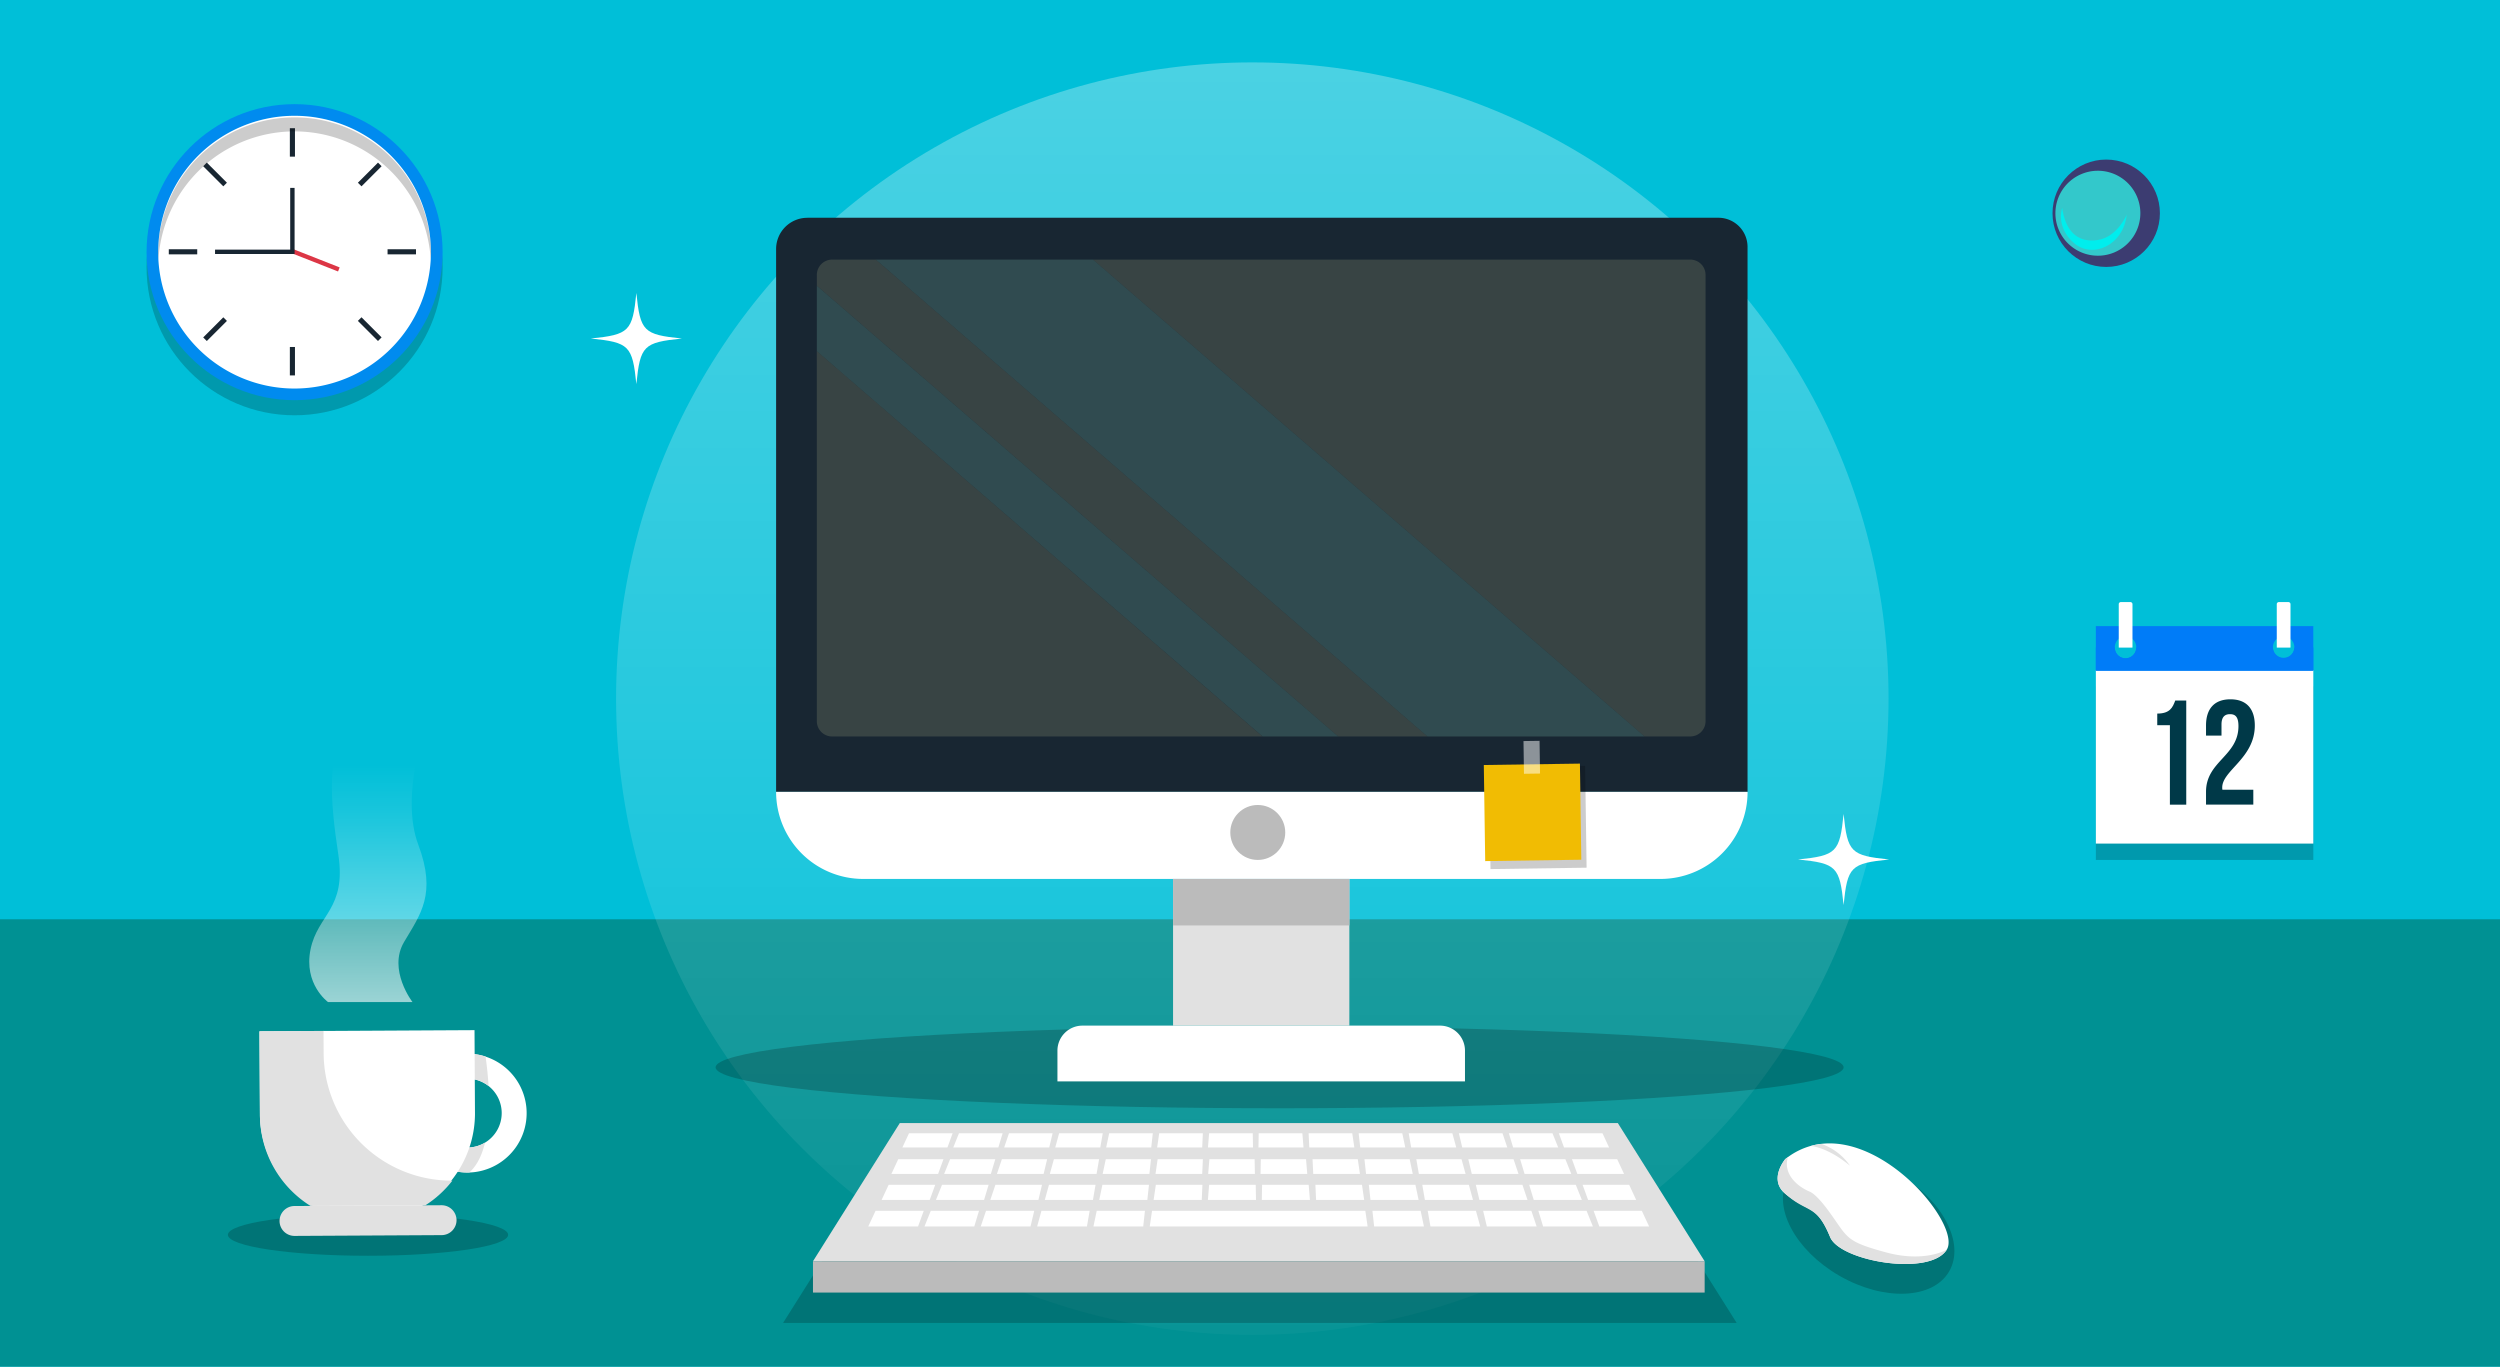 <svg id="Layer_2" data-name="Layer 2" xmlns="http://www.w3.org/2000/svg" xmlns:xlink="http://www.w3.org/1999/xlink" viewBox="0 0 1200 656"><defs><style>.cls-1{fill:#00bfd8;}.cls-2{fill:#009193;}.cls-3,.cls-9{opacity:0.2;}.cls-13,.cls-16,.cls-18,.cls-3{isolation:isolate;}.cls-18,.cls-4{fill:#fff;}.cls-5{fill:#e1e1e1;}.cls-6{fill:url(#linear-gradient);}.cls-7{fill:#007cf8;}.cls-8{fill:#003948;}.cls-10{fill:#008bef;}.cls-11{fill:#182632;}.cls-12{fill:#dc3645;}.cls-13{opacity:0.8;fill:url(#linear-gradient-2);}.cls-14{fill:#bbb;}.cls-15{fill:#384444;}.cls-16{fill:#436867;opacity:0.57;}.cls-17{fill:#f1bc03;}.cls-18{opacity:0.5;}.cls-19{fill:#3c3c71;}.cls-20{fill:#33c8cb;}.cls-21{fill:#00eeed;}</style><linearGradient id="linear-gradient" x1="176.65" y1="111.28" x2="176.65" y2="290.92" gradientTransform="matrix(1, 0, 0, -1, 0, 658)" gradientUnits="userSpaceOnUse"><stop offset="0" stop-color="#fff"/><stop offset="0.22" stop-color="#fff" stop-opacity="0.76"/><stop offset="0.6" stop-color="#fff" stop-opacity="0.36"/><stop offset="0.87" stop-color="#fff" stop-opacity="0.1"/><stop offset="1" stop-color="#fff" stop-opacity="0"/></linearGradient><linearGradient id="linear-gradient-2" x1="601.11" y1="1652.25" x2="601.11" y2="-71.52" xlink:href="#linear-gradient"/></defs><rect class="cls-1" width="1200" height="656"/><rect class="cls-2" y="441.26" width="1200" height="214.74"/><ellipse class="cls-3" cx="176.65" cy="592.71" rx="67.26" ry="10.06"/><path class="cls-4" d="M233.07,507.16a28.52,28.52,0,1,0-8.67,55.65l.88,0a28.52,28.52,0,0,0,7.79-55.63Zm-.25,41.29a16.54,16.54,0,1,1,8-14.25A16.55,16.55,0,0,1,232.82,548.45Z"/><path class="cls-5" d="M224.34,550.84a16.48,16.48,0,0,0,8.48-2.39c-1.43,5.89-3.8,11-7.54,14.34l-.88,0a28.52,28.52,0,1,1,8.67-55.65c.44,3.09,1.09,8.19,1.44,14.14a16.55,16.55,0,1,0-10.17,29.54Z"/><path class="cls-4" d="M227.77,494.47l.22,40.31a51.62,51.62,0,0,1-103.23.55l-.22-40.3Z"/><path class="cls-5" d="M212,592.86l-70.61.38a7.19,7.19,0,0,1-7.21-7.14h0a7.19,7.19,0,0,1,7.14-7.21l70.6-.38a7.2,7.2,0,0,1,7.22,7.14h0A7.19,7.19,0,0,1,212,592.86Z"/><path class="cls-5" d="M217.12,566.74a51.63,51.63,0,0,1-12.94,11.81l-55.14.3a51.65,51.65,0,0,1-24.28-43.51L124.54,495l30.75-.16.06,10.76a61.44,61.44,0,0,0,61.77,61.11Z"/><path class="cls-6" d="M157.46,481s-11.85-8.57-8.39-25.36,17.28-19.26,13.33-45.43-5.93-49.87,5.43-63.7h37s-13,35.18-4.07,58.89,1.05,33.45-6.82,46.78S198,481,198,481Z"/><rect class="cls-3" x="1006.01" y="329.5" width="104.38" height="83.27"/><rect class="cls-4" x="1006.01" y="321.65" width="104.38" height="83.27"/><path class="cls-7" d="M1006,300.55v21.36h104.38V300.55ZM1020.26,316a5.14,5.14,0,0,1-5.14-5.14h0a5.14,5.14,0,1,1,10.27,0h0a5.13,5.13,0,0,1-5.13,5.14Zm75.89,0a5.14,5.14,0,0,1-5.14-5.14h0a5.14,5.14,0,1,1,10.27,0h0a5.14,5.14,0,0,1-5.13,5.14Z"/><path class="cls-7" d="M1110.39,310.83v11.08H1006V310.83h9.1a5.14,5.14,0,0,0,10.28,0H1091a5.14,5.14,0,0,0,10.27,0h9.11Z"/><path class="cls-4" d="M1018,289h4.59a1,1,0,0,1,1,1v20.7a.16.16,0,0,1-.15.16h-6.29a.16.16,0,0,1-.15-.16h0V290A1,1,0,0,1,1018,289Z"/><path class="cls-4" d="M1093.85,289h4.59a1,1,0,0,1,1,1v20.7a.16.16,0,0,1-.15.16H1093a.16.16,0,0,1-.15-.16h0V290a1,1,0,0,1,1-1Z"/><path class="cls-8" d="M1035.48,342.52c6.07,0,7.42-2.93,8.64-6.28h5.28v50h-7.85V348.09h-6.07v-5.57Z"/><path class="cls-8" d="M1070.39,342.8c-2.5,0-4.07,1.36-4.07,4.93v5.35h-7.43v-4.85c0-8,4-12.56,11.71-12.56s11.71,4.56,11.71,12.56c0,15.7-15.64,21.56-15.64,29.77a5.45,5.45,0,0,0,.08,1.07h14.84v7.14h-22.7v-6.14c0-14.71,15.57-17.13,15.57-31.55C1074.45,344,1072.89,342.8,1070.39,342.8Z"/><g class="cls-9"><circle cx="141.4" cy="128.29" r="71.05"/></g><circle class="cls-10" cx="141.4" cy="121.04" r="71.05"/><path class="cls-4" d="M141.4,186.5A65.46,65.46,0,1,1,206.85,121h0A65.53,65.53,0,0,1,141.4,186.5Z"/><rect class="cls-11" x="139.13" y="61.54" width="2.45" height="13.65"/><rect class="cls-11" x="139.13" y="166.55" width="2.45" height="13.65"/><rect class="cls-11" x="81.02" y="119.64" width="13.65" height="2.45"/><rect class="cls-11" x="186.03" y="119.64" width="13.65" height="2.45"/><rect class="cls-11" x="170.65" y="82.52" width="13.65" height="2.45" transform="translate(-7.23 150.02) rotate(-45)"/><rect class="cls-11" x="96.4" y="156.77" width="13.65" height="2.45" transform="translate(-81.48 119.27) rotate(-45)"/><rect class="cls-11" x="102" y="76.92" width="2.45" height="13.65" transform="translate(-28.98 97.52) rotate(-45)"/><rect class="cls-11" x="176.25" y="151.17" width="2.45" height="13.65" transform="translate(-59.74 171.76) rotate(-45)"/><g class="cls-9"><path d="M206.85,121c0,1.26,0,2.5-.1,3.74a65.46,65.46,0,0,0-130.7,0c-.07-1.24-.11-2.48-.11-3.74a65.46,65.46,0,0,1,130.91,0Z"/></g><rect class="cls-12" x="150.03" y="112.35" width="2.1" height="24.87" transform="translate(-20.38 219.64) rotate(-68.51)"/><polygon class="cls-11" points="141.4 121.92 103.22 121.92 103.22 119.82 139.3 119.82 139.3 90.19 141.4 90.19 141.4 121.92"/><circle class="cls-13" cx="601.11" cy="335.34" r="305.39"/><ellipse class="cls-3" cx="614.21" cy="512.32" rx="270.72" ry="19.65"/><path class="cls-11" d="M387.56,104.52H824.82a14,14,0,0,1,14,14h0V380.09H372.53V119.54a15,15,0,0,1,15-15Z"/><path class="cls-4" d="M797,421.89H414.33a41.81,41.81,0,0,1-41.8-41.8H838.84a41.8,41.8,0,0,1-41.8,41.8Z"/><rect class="cls-5" x="563.07" y="421.89" width="84.62" height="70.41"/><rect class="cls-14" x="563.07" y="421.89" width="84.62" height="22.32"/><path class="cls-4" d="M519.57,492.3H691.19a12,12,0,0,1,12,12v14.78H507.57V504.3A12,12,0,0,1,519.57,492.3Z"/><path class="cls-15" d="M399.39,124.61a7.33,7.33,0,0,0-7.3,7.31v5.24L642.31,353.5h42.84L420.4,124.61Z"/><path class="cls-15" d="M392.08,217.1V346.2a7.34,7.34,0,0,0,7.3,7.31H606l-213.94-185Z"/><path class="cls-15" d="M811.38,124.61H524.63L789.37,353.5h22a7.32,7.32,0,0,0,7.3-7.3V131.92A7.32,7.32,0,0,0,811.38,124.61Z"/><polygon class="cls-16" points="505.45 124.61 420.4 124.61 685.15 353.5 710.23 353.5 789.37 353.5 524.63 124.61 505.45 124.61"/><polygon class="cls-16" points="392.08 168.54 606.02 353.5 642.31 353.5 392.08 137.16 392.08 168.54"/><circle class="cls-14" cx="603.73" cy="399.58" r="13.19"/><rect class="cls-3" x="715.07" y="367.94" width="46.14" height="48.9" transform="translate(-5.6 10.72) rotate(-0.83)"/><rect class="cls-17" x="712.55" y="366.88" width="46.14" height="46.14" transform="translate(-5.56 10.68) rotate(-0.83)"/><rect class="cls-18" x="731.38" y="355.68" width="7.71" height="15.71" transform="translate(-5.18 10.66) rotate(-0.83)"/><polygon class="cls-3" points="833.6 635 375.88 635 436.32 539.06 773.16 539.06 833.6 635"/><polygon class="cls-5" points="818.23 605.4 390.23 605.4 431.91 539.06 776.55 539.06 818.23 605.4"/><rect class="cls-14" x="390.23" y="605.4" width="428" height="15.03"/><polygon class="cls-4" points="454.78 550.77 433.15 550.77 436.32 543.97 457.26 543.97 454.78 550.77"/><polygon class="cls-4" points="457.58 550.77 460.31 543.97 481.26 543.97 479.21 550.77 457.58 550.77"/><polygon class="cls-4" points="482.01 550.77 484.31 543.97 505.25 543.97 503.64 550.77 482.01 550.77"/><polygon class="cls-4" points="506.52 550.77 508.38 543.97 529.32 543.97 528.14 550.77 506.52 550.77"/><polygon class="cls-4" points="530.97 550.77 532.4 543.97 553.34 543.97 552.6 550.77 530.97 550.77"/><polygon class="cls-4" points="555.43 550.77 556.42 543.97 577.37 543.97 577.06 550.77 555.43 550.77"/><polygon class="cls-4" points="579.82 550.77 580.38 543.97 601.32 543.97 601.45 550.77 579.82 550.77"/><polygon class="cls-4" points="604.06 550.77 604.18 543.97 625.13 543.97 625.69 550.77 604.06 550.77"/><polygon class="cls-4" points="628.45 550.77 628.14 543.97 649.08 543.97 650.08 550.77 628.45 550.77"/><polygon class="cls-4" points="652.91 550.77 652.16 543.97 673.1 543.97 674.53 550.77 652.91 550.77"/><polygon class="cls-4" points="677.36 550.77 676.18 543.97 697.13 543.97 698.99 550.77 677.36 550.77"/><polygon class="cls-4" points="701.87 550.77 700.26 543.97 721.2 543.97 723.5 550.77 701.87 550.77"/><polygon class="cls-4" points="726.3 550.77 724.25 543.97 745.19 543.97 747.93 550.77 726.3 550.77"/><polygon class="cls-4" points="750.73 550.77 772.36 550.77 769.19 543.97 748.25 543.97 750.73 550.77"/><polygon class="cls-4" points="450.29 563.48 427.87 563.48 431.15 556.43 452.86 556.43 450.29 563.48"/><polygon class="cls-4" points="453.19 563.48 456.03 556.43 477.74 556.43 475.62 563.48 453.19 563.48"/><polygon class="cls-4" points="478.52 563.48 480.9 556.43 502.62 556.43 500.94 563.48 478.52 563.48"/><polygon class="cls-4" points="503.93 563.48 505.86 556.43 527.57 556.43 526.35 563.48 503.93 563.48"/><polygon class="cls-4" points="529.28 563.48 530.77 556.43 552.48 556.43 551.71 563.48 529.28 563.48"/><polygon class="cls-4" points="554.64 563.48 555.67 556.43 577.38 556.43 577.06 563.48 554.64 563.48"/><polygon class="cls-4" points="579.93 563.48 580.51 556.43 602.22 556.43 602.35 563.48 579.93 563.48"/><polygon class="cls-4" points="605.06 563.48 605.19 556.43 626.9 556.43 627.48 563.48 605.06 563.48"/><polygon class="cls-4" points="630.35 563.48 630.02 556.43 651.74 556.43 652.77 563.48 630.35 563.48"/><polygon class="cls-4" points="655.7 563.48 654.93 556.43 676.64 556.43 678.12 563.48 655.7 563.48"/><polygon class="cls-4" points="681.05 563.48 679.83 556.43 701.54 556.43 703.48 563.48 681.05 563.48"/><polygon class="cls-4" points="706.46 563.48 704.79 556.43 726.5 556.43 728.89 563.48 706.46 563.48"/><polygon class="cls-4" points="731.79 563.48 729.67 556.43 751.38 556.43 754.22 563.48 731.79 563.48"/><polygon class="cls-4" points="757.12 563.48 779.54 563.48 776.26 556.43 754.54 556.43 757.12 563.48"/><polygon class="cls-4" points="446.26 575.97 423.17 575.97 426.55 568.71 448.91 568.71 446.26 575.97"/><polygon class="cls-4" points="449.25 575.97 452.17 568.71 474.54 568.71 472.35 575.97 449.25 575.97"/><polygon class="cls-4" points="475.34 575.97 477.8 568.71 500.16 568.71 498.44 575.97 475.34 575.97"/><polygon class="cls-4" points="501.51 575.97 503.5 568.71 525.86 568.71 524.61 575.97 501.51 575.97"/><polygon class="cls-4" points="527.63 575.97 529.15 568.71 551.51 568.71 550.72 575.97 527.63 575.97"/><polygon class="cls-4" points="553.74 575.97 554.8 568.71 577.16 568.71 576.84 575.97 553.74 575.97"/><polygon class="cls-4" points="579.79 575.97 580.38 568.71 602.75 568.71 602.88 575.97 579.79 575.97"/><polygon class="cls-4" points="605.67 575.97 605.8 568.71 628.17 568.71 628.76 575.97 605.67 575.97"/><polygon class="cls-4" points="631.72 575.97 631.39 568.71 653.75 568.71 654.81 575.97 631.72 575.97"/><polygon class="cls-4" points="657.83 575.97 657.04 568.71 679.4 568.71 680.93 575.97 657.83 575.97"/><polygon class="cls-4" points="683.95 575.97 682.69 568.71 705.05 568.71 707.04 575.97 683.95 575.97"/><polygon class="cls-4" points="710.12 575.97 708.39 568.71 730.76 568.71 733.21 575.97 710.12 575.97"/><polygon class="cls-4" points="736.2 575.97 734.01 568.71 756.38 568.71 759.3 575.97 736.2 575.97"/><polygon class="cls-4" points="762.29 575.97 785.38 575.97 782 568.71 759.64 568.71 762.29 575.97"/><polygon class="cls-4" points="440.66 588.71 416.76 588.71 420.26 581.19 443.4 581.19 440.66 588.71"/><polygon class="cls-4" points="443.75 588.71 446.77 581.19 469.92 581.19 467.65 588.71 443.75 588.71"/><polygon class="cls-4" points="470.75 588.71 473.29 581.19 496.43 581.19 494.65 588.71 470.75 588.71"/><polygon class="cls-4" points="497.83 588.71 499.89 581.19 523.03 581.19 521.73 588.71 497.83 588.71"/><polygon class="cls-4" points="524.85 588.71 526.43 581.19 549.57 581.19 548.75 588.71 524.85 588.71"/><polygon class="cls-4" points="655.36 581.19 632.22 581.19 628.89 581.19 605.75 581.19 602.59 581.19 579.45 581.19 552.98 581.19 551.87 588.71 578.83 588.71 602.73 588.71 605.61 588.71 629.51 588.71 632.56 588.71 656.46 588.71 655.36 581.19"/><polygon class="cls-4" points="659.59 588.71 658.76 581.19 681.91 581.19 683.49 588.71 659.59 588.71"/><polygon class="cls-4" points="686.61 588.71 685.31 581.19 708.45 581.19 710.51 588.71 686.61 588.71"/><polygon class="cls-4" points="713.69 588.71 711.91 581.19 735.05 581.19 737.59 588.71 713.69 588.71"/><polygon class="cls-4" points="740.68 588.71 738.42 581.19 761.56 581.19 764.59 588.71 740.68 588.71"/><polygon class="cls-4" points="767.68 588.71 791.58 588.71 788.08 581.19 764.94 581.19 767.68 588.71"/><ellipse class="cls-3" cx="896.96" cy="587.92" rx="28.2" ry="44.63" transform="translate(-60.67 1070.75) rotate(-60)"/><path class="cls-4" d="M935.16,598h0a5.48,5.48,0,0,1-.68,1.79h0c-8.08,13.09-51.21,5.61-56-6-.41-1-.83-1.94-1.22-2.8-6-12.86-9.79-9.28-20.3-18a9,9,0,0,1-1.22-1.17s-.1-.09-.14-.15c-5.92-6.73,1.36-15.33,1.36-15.33.44-.35.89-.68,1.33-1h0a34,34,0,0,1,10.87-5.3,30.92,30.92,0,0,1,5.14-1C905,545.6,938,584.71,935.16,598Z"/><path class="cls-5" d="M934.45,599.81c-8.08,13.09-51.22,5.61-56-6-.41-1-.83-1.93-1.22-2.8-6-12.8-10.12-8.91-20.3-18q-.66-.59-1.23-1.17s-.09-.09-.13-.15c-5.92-6.73,1.36-15.33,1.36-15.33.44-.35.89-.68,1.33-1-.86,2.49-1.68,8.11,5.14,13.57a23.28,23.28,0,0,0,5.31,3.08c1.49.65,4.49,2.92,9.84,10.39,8.57,11.93,7.4,13.45,26.4,18.65C923.52,606.19,934,600.08,934.45,599.81Z"/><path class="cls-5" d="M888,559.56c-11-9.13-18.85-9.47-18.85-9.47a30.92,30.92,0,0,1,5.14-1A27.63,27.63,0,0,1,888,559.56Z"/><path class="cls-4" d="M327.32,162.49c-18.46,1.89-20,3.42-21.87,21.87-1.88-18.45-3.41-20-21.86-21.87,18.45-1.88,20-3.41,21.86-21.86C307.34,159.08,308.86,160.61,327.32,162.49Z"/><path class="cls-4" d="M906.79,412.55c-18.45,1.88-20,3.41-21.86,21.86-1.89-18.45-3.41-20-21.86-21.86,18.45-1.89,20-3.41,21.86-21.86C886.81,409.14,888.34,410.66,906.79,412.55Z"/><circle class="cls-19" cx="1010.98" cy="102.36" r="25.77"/><path class="cls-20" d="M1015,121.11l-.25.1a20.4,20.4,0,0,1-26.4-10.58c0-.08-.07-.17-.11-.25A20.39,20.39,0,1,1,1015,121.1Z"/><path class="cls-21" d="M1020.83,103s-4.37,10.79-14.06,12.23c-10.61,1.58-15.67-5.83-16.91-15.48,0,0-3.26,8.9,5.37,16.67C1004.23,124.55,1019.26,117.83,1020.83,103Z"/></svg>
